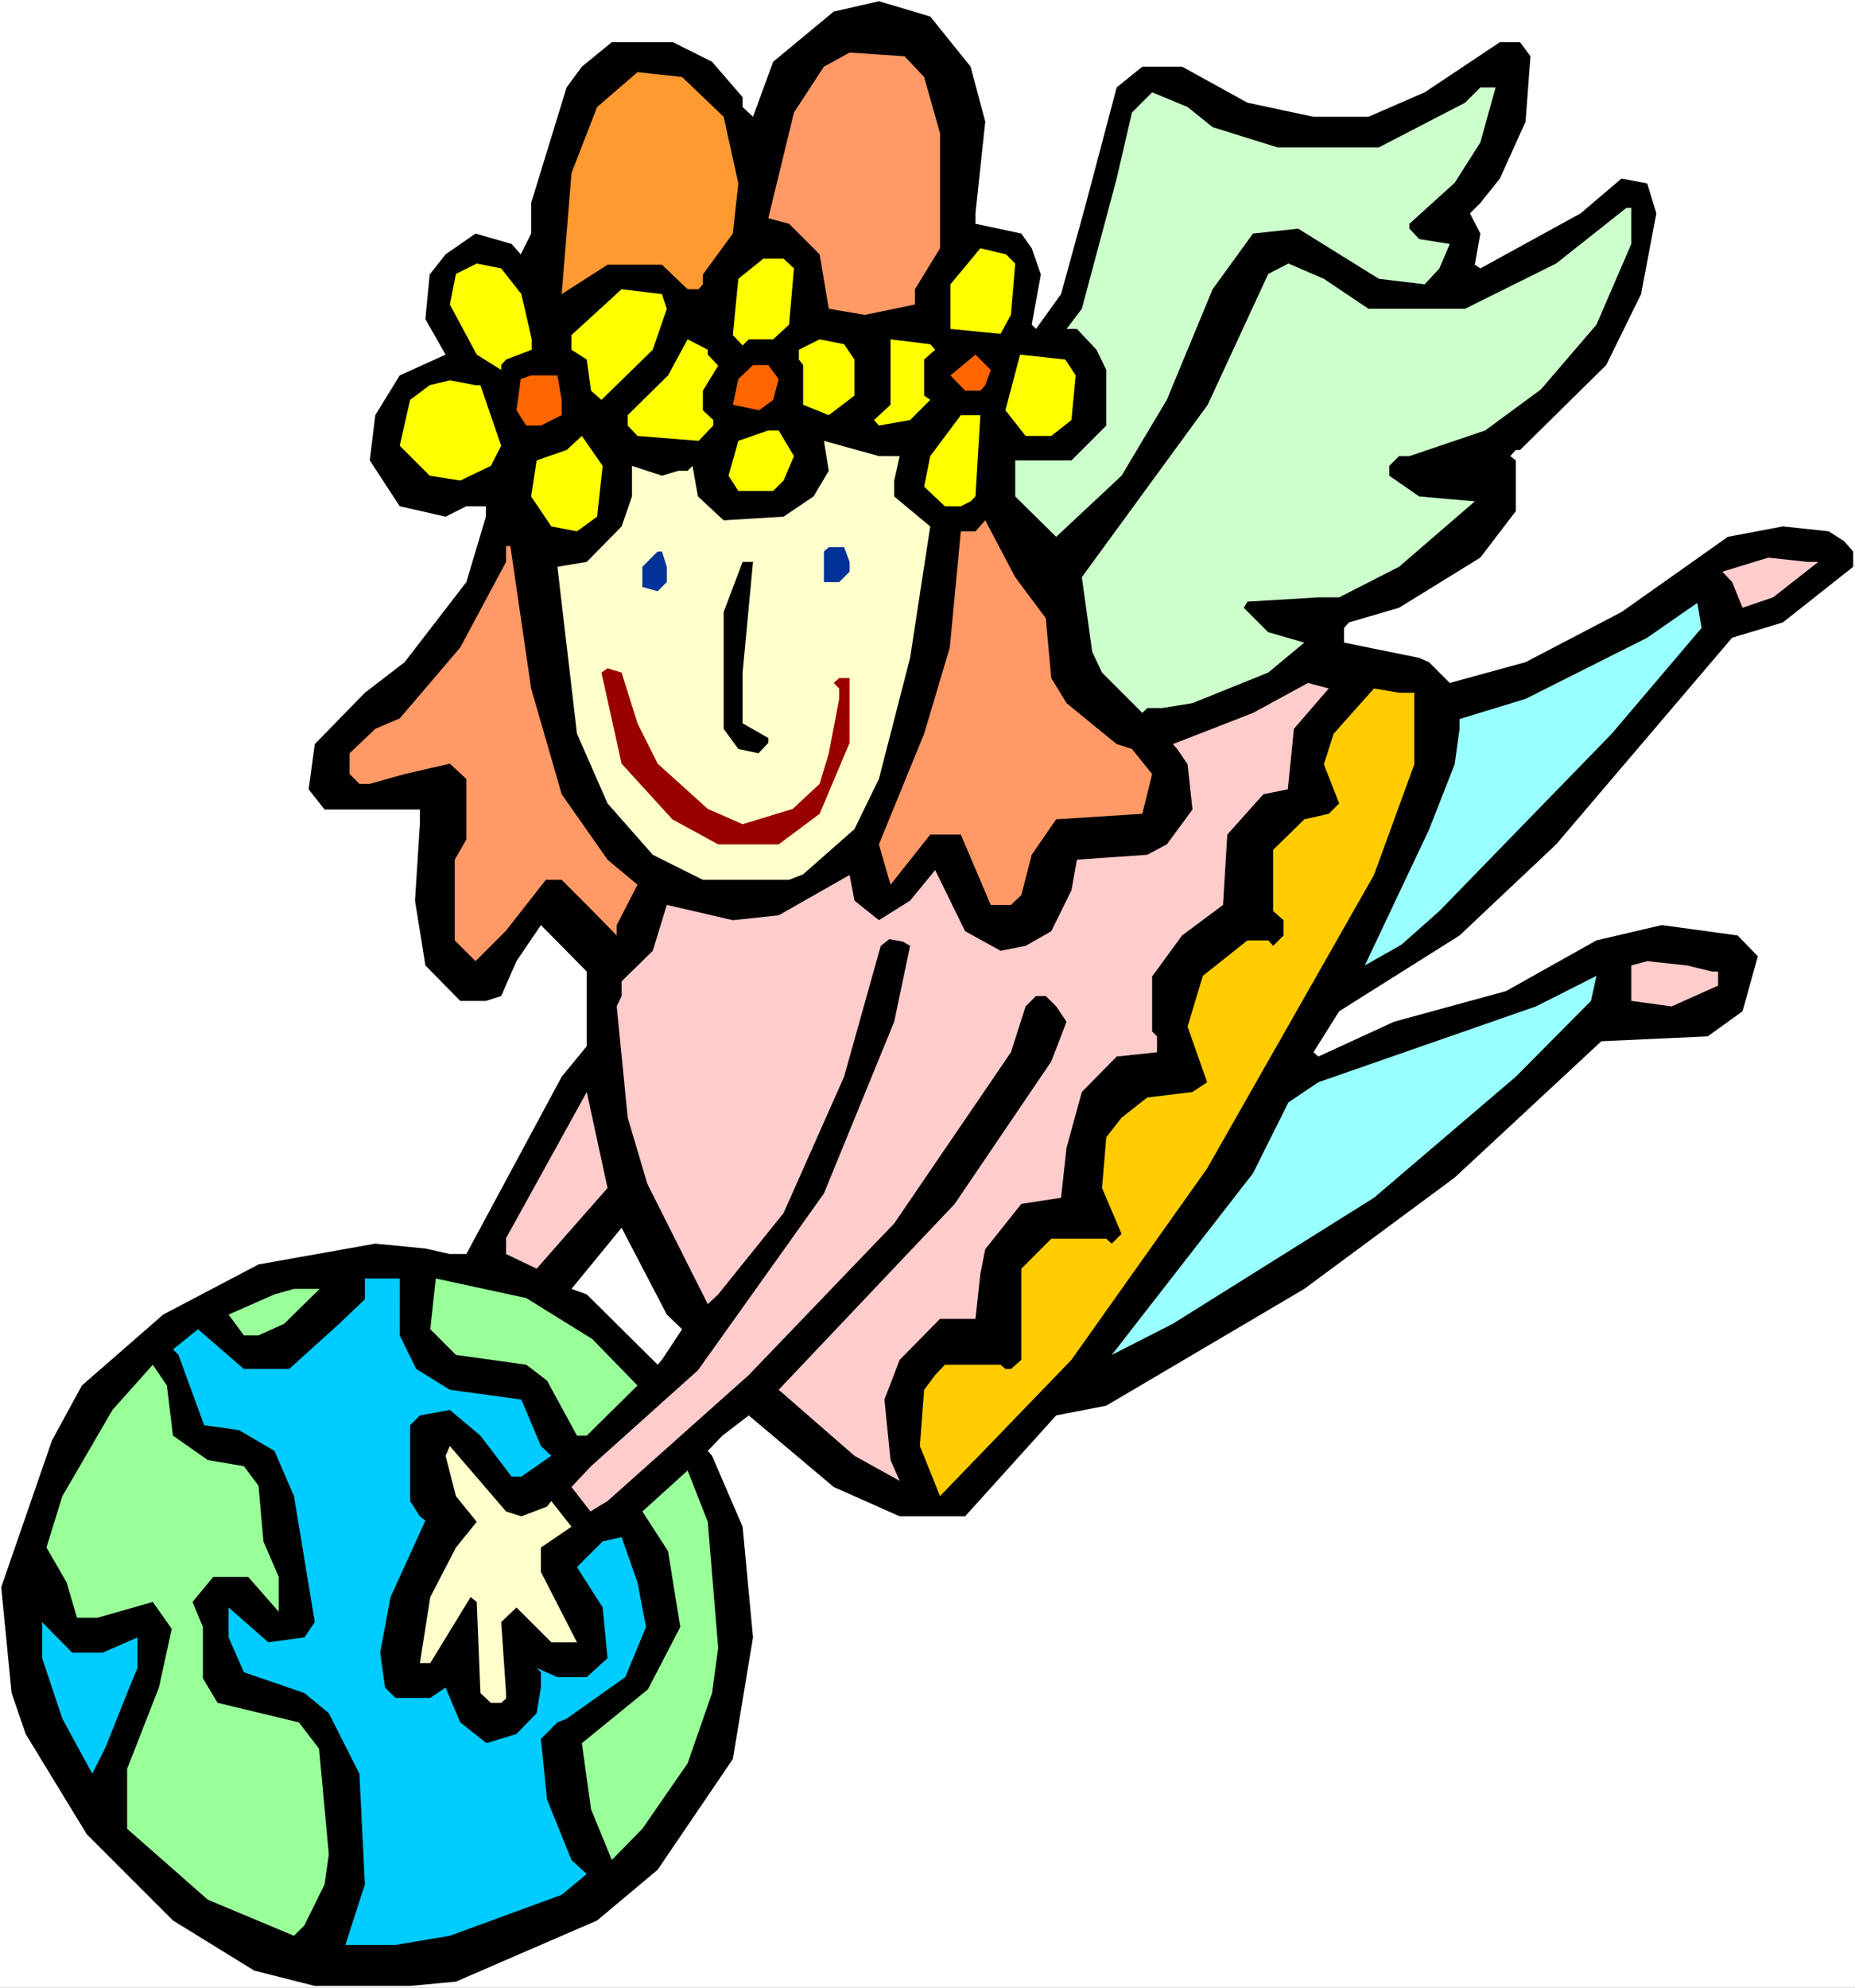 <?xml version="1.0" encoding="UTF-8" standalone="no"?>
<svg
   version="1.0"
   width="129.766mm"
   height="138.987mm"
   id="svg43"
   sodipodi:docname="Protecting World 6.wmf"
   xmlns:inkscape="http://www.inkscape.org/namespaces/inkscape"
   xmlns:sodipodi="http://sodipodi.sourceforge.net/DTD/sodipodi-0.dtd"
   xmlns="http://www.w3.org/2000/svg"
   xmlns:svg="http://www.w3.org/2000/svg">
  <rect width="100%" height="100%" fill="#808080" stroke="none"/>
  <sodipodi:namedview
     id="namedview43"
     pagecolor="#ffffff"
     bordercolor="#000000"
     borderopacity="0.25"
     inkscape:showpageshadow="2"
     inkscape:pageopacity="0.0"
     inkscape:pagecheckerboard="0"
     inkscape:deskcolor="#d1d1d1"
     inkscape:document-units="mm" />
  <defs
     id="defs1">
    <pattern
       id="WMFhbasepattern"
       patternUnits="userSpaceOnUse"
       width="6"
       height="6"
       x="0"
       y="0" />
  </defs>
  <path
     style="fill:#ffffff;fill-opacity:1;fill-rule:evenodd;stroke:none"
     d="M 0,525.307 H 490.455 V 0 H 0 Z"
     id="path1" />
  <path
     style="fill:#000000;fill-opacity:1;fill-rule:evenodd;stroke:none"
     d="m 256.621,17.613 3.878,14.542 -2.586,24.237 v 2.747 l 12.12,2.585 2.747,3.878 2.424,6.948 -2.424,13.25 1.131,1.131 6.626,-9.21 6.626,-24.076 8.08,-30.539 6.787,-5.494 h 10.504 l 17.291,9.533 17.453,3.716 h 14.544 l 14.867,-6.463 19.877,-13.25 h 5.333 l 2.747,3.716 -1.293,17.289 -6.787,15.027 -5.171,6.463 -2.747,2.747 2.747,5.332 -1.454,8.241 1.454,0.969 26.502,-14.542 10.827,-9.21 6.787,1.293 2.424,7.918 -4.04,21.329 -9.211,18.744 -22.786,22.46 h -1.131 l -1.454,1.616 1.454,1.131 v 13.411 l -9.373,12.28 -21.493,13.25 -13.251,3.878 -1.293,1.454 v 3.878 l 19.877,4.04 2.586,1.131 5.494,5.494 20.038,-5.494 25.371,-13.25 28.118,-19.875 14.544,-2.747 12.12,1.293 4.04,2.585 2.424,2.747 v 4.04 l -18.584,14.704 -13.413,4.04 -46.541,54.615 -25.533,24.076 -31.835,20.036 -6.787,10.826 1.293,1.131 20.038,-9.21 29.573,-8.079 23.917,-13.411 17.291,-4.04 20.038,2.747 5.333,5.494 -4.04,14.542 -9.211,6.625 -28.118,1.293 -38.784,36.033 -39.754,29.408 -52.358,30.862 -13.251,2.585 -24.078,26.661 h -17.291 l -17.453,-7.756 -22.462,-18.905 -6.949,5.332 -3.878,4.04 1.131,1.293 8.08,18.744 2.747,29.247 -5.333,32.155 -19.877,29.247 -15.998,13.411 -37.33,16.158 -12.12,1.131 H 83.224 L 67.226,520.783 45.733,507.533 22.947,484.75 6.787,458.25 3.07,447.424 0.323,419.47 13.736,380.69 l 7.918,-14.542 21.493,-18.744 25.21,-13.25 30.866,-5.494 13.251,1.293 6.464,1.454 h 4.363 l 25.21,-46.859 6.626,-8.079 v -19.713 l -12.12,-12.28 -6.464,9.533 -4.04,9.21 -4.04,1.293 h -6.787 l -9.211,-9.372 -2.747,-17.128 1.293,-20.198 v -3.878 H 85.81 l -4.202,-5.332 1.616,-11.957 13.251,-13.573 10.504,-8.079 16.322,-21.167 5.171,-17.289 v -2.747 h -5.171 l -5.494,2.747 -12.12,-2.747 -7.918,-12.119 1.454,-11.957 6.464,-10.503 12.12,-5.494 -5.333,-9.372 1.131,-11.796 4.202,-5.332 7.918,-5.494 9.534,2.747 2.424,2.747 2.747,-5.494 v -8.079 l 9.373,-30.539 4.04,-5.494 7.918,-6.463 h 16.16 l 10.342,5.171 8.08,9.372 v 2.585 l 2.747,2.585 5.333,-14.542 15.998,-13.25 11.958,-2.747 13.574,4.04 z"
     id="path2" />
  <path
     style="fill:#ff9966;fill-opacity:1;fill-rule:evenodd;stroke:none"
     d="m 244.339,20.359 4.202,14.866 v 30.378 l -6.626,10.826 v 4.04 l -13.251,2.747 -9.534,-1.616 -2.424,-14.381 -8.08,-8.079 -5.494,-1.454 6.787,-27.954 7.918,-12.119 6.787,-3.716 14.544,0.969 z"
     id="path3" />
  <path
     style="fill:#ff9932;fill-opacity:1;fill-rule:evenodd;stroke:none"
     d="m 191.334,30.862 3.878,17.613 -1.454,13.25 -7.918,10.826 v 2.585 l -1.131,1.293 h -2.909 l -6.787,-6.463 h -14.382 l -12.12,7.756 2.586,-31.993 6.787,-17.451 10.666,-9.21 11.797,1.293 z"
     id="path4" />
  <path
     style="fill:#ccffcc;fill-opacity:1;fill-rule:evenodd;stroke:none"
     d="m 391.395,37.649 -6.787,10.664 -11.958,10.826 v 1.293 l 2.586,2.747 8.08,1.293 -2.747,6.463 -3.878,4.201 -12.12,-1.454 -21.331,-13.25 -11.958,1.293 -10.666,14.704 -12.12,29.247 -11.958,20.036 -17.291,16.158 -10.827,-10.664 v -9.533 h 14.867 l 9.211,-9.21 V 97.758 l -2.586,-5.332 -5.171,-5.494 h -2.747 l 4.04,-5.332 9.211,-34.417 4.04,-17.451 5.333,-5.332 9.373,3.878 6.626,5.332 17.13,5.332 h 26.826 l 22.786,-11.796 4.04,-4.04 h 4.04 z"
     id="path5" />
  <path
     style="fill:#ccffcc;fill-opacity:1;fill-rule:evenodd;stroke:none"
     d="m 431.31,64.472 -9.211,21.329 -14.706,17.128 -14.706,10.826 -20.038,6.787 h -2.747 l -2.586,2.585 v 2.585 l 7.918,5.494 14.706,1.293 -20.038,17.289 -15.837,8.079 h -5.494 l -18.746,1.131 -0.97,1.616 6.464,6.463 9.534,2.747 -9.534,7.918 -20.038,8.079 -7.918,1.293 h -4.04 l -1.293,1.293 -10.666,-10.664 -2.586,-5.494 -2.747,-19.713 33.29,-45.566 15.998,-34.579 5.333,-2.747 9.373,4.04 11.797,7.918 h 25.533 l 24.078,-11.957 18.584,-14.704 h 1.293 z"
     id="path6" />
  <path
     style="fill:#ffff00;fill-opacity:1;fill-rule:evenodd;stroke:none"
     d="m 268.417,69.642 -1.131,13.573 -2.747,5.009 -13.251,-1.293 V 75.136 l 7.918,-9.533 6.787,1.616 z"
     id="path7" />
  <path
     style="fill:#ffff00;fill-opacity:1;fill-rule:evenodd;stroke:none"
     d="m 209.918,70.935 -1.293,14.866 -4.202,3.878 h -6.464 l -1.616,1.616 -2.586,-2.747 1.454,-14.866 6.626,-5.332 h 5.333 z"
     id="path8" />
  <path
     style="fill:#ffff00;fill-opacity:1;fill-rule:evenodd;stroke:none"
     d="m 137.845,77.722 2.747,11.957 v 2.747 l -6.787,2.585 -1.293,1.454 v 1.293 l -6.464,-4.04 -7.11,-13.25 1.616,-8.079 5.494,-2.747 6.464,1.293 z"
     id="path9" />
  <path
     style="fill:#ffff00;fill-opacity:1;fill-rule:evenodd;stroke:none"
     d="m 176.305,81.6 -3.717,10.826 -13.574,13.25 -2.747,-2.424 -1.131,-8.241 -4.04,-2.585 v -3.878 l 13.251,-12.119 10.666,1.293 z"
     id="path10" />
  <path
     style="fill:#ffff00;fill-opacity:1;fill-rule:evenodd;stroke:none"
     d="m 187.133,93.718 2.747,2.908 -4.04,6.625 v 5.171 l 2.747,2.585 v 1.454 l -3.878,4.04 -16.16,-1.293 -2.586,-2.747 v -2.747 l 10.666,-10.503 5.171,-9.533 5.333,2.747 z"
     id="path11" />
  <path
     style="fill:#ffff00;fill-opacity:1;fill-rule:evenodd;stroke:none"
     d="m 225.917,95.011 v 9.533 l -6.787,5.171 -6.787,-2.747 V 96.465 l -1.131,-1.454 v -2.585 l 5.494,-2.747 6.464,1.293 z"
     id="path12" />
  <path
     style="fill:#ffff00;fill-opacity:1;fill-rule:evenodd;stroke:none"
     d="m 247.248,92.426 -2.909,2.585 v 9.533 l 1.616,1.131 -5.333,5.332 -8.242,1.454 -1.293,-1.454 4.363,-4.04 V 89.679 l 10.504,1.293 z"
     id="path13" />
  <path
     style="fill:#ff6600;fill-opacity:1;fill-rule:evenodd;stroke:none"
     d="m 260.499,101.797 -1.293,1.454 h -4.04 l -3.878,-4.04 6.626,-5.494 4.04,4.04 z"
     id="path14" />
  <path
     style="fill:#ffff00;fill-opacity:1;fill-rule:evenodd;stroke:none"
     d="m 284.416,99.212 -1.131,11.796 -5.333,4.201 h -6.787 l -5.333,-6.786 3.878,-14.704 11.958,1.293 z"
     id="path15" />
  <path
     style="fill:#ff6600;fill-opacity:1;fill-rule:evenodd;stroke:none"
     d="m 205.878,100.182 -1.454,5.494 -3.717,2.747 -6.949,-1.454 1.454,-6.787 3.878,-3.716 h 4.04 z"
     id="path16" />
  <path
     style="fill:#ff6600;fill-opacity:1;fill-rule:evenodd;stroke:none"
     d="m 148.51,105.675 v 4.04 l -5.494,2.747 h -3.878 l -2.586,-4.04 1.131,-8.241 2.747,-0.969 h 6.949 z"
     id="path17" />
  <path
     style="fill:#ffff00;fill-opacity:1;fill-rule:evenodd;stroke:none"
     d="m 127.017,101.797 5.494,15.997 -2.747,5.332 -8.08,3.878 -8.08,-1.293 -7.918,-7.918 2.747,-12.119 5.171,-3.878 5.333,-1.293 6.787,1.293 z"
     id="path18" />
  <path
     style="fill:#ffff00;fill-opacity:1;fill-rule:evenodd;stroke:none"
     d="m 257.913,131.206 -1.293,1.293 -2.586,1.293 h -4.202 l -5.494,-5.171 1.616,-8.079 8.08,-10.826 h 5.171 z"
     id="path19" />
  <path
     style="fill:#ffff00;fill-opacity:1;fill-rule:evenodd;stroke:none"
     d="m 209.918,120.541 -2.747,6.463 -2.747,2.747 h -9.211 l -2.586,-4.04 2.586,-9.21 7.918,-2.747 h 2.747 z"
     id="path20" />
  <path
     style="fill:#ffff00;fill-opacity:1;fill-rule:evenodd;stroke:none"
     d="m 157.883,136.538 -5.333,3.878 -6.787,-1.293 -5.333,-7.918 1.454,-9.533 7.918,-2.747 4.04,-3.716 5.494,7.918 z"
     id="path21" />
  <path
     style="fill:#ffffcc;fill-opacity:1;fill-rule:evenodd;stroke:none"
     d="m 237.875,120.541 -1.454,6.463 v 4.201 l 9.534,7.918 -5.333,34.74 -8.242,31.993 -6.464,13.25 -13.574,11.957 -3.717,1.454 h -22.786 l -13.251,-6.625 -11.958,-13.573 -8.08,-18.42 -5.171,-44.112 7.757,-1.293 9.211,-9.372 2.747,-7.918 v -8.079 l 7.918,2.585 4.363,-1.293 h 2.424 l 1.293,-1.293 1.454,8.079 6.787,6.302 15.837,-0.97 7.918,-5.332 4.04,-6.787 -1.293,-7.918 14.544,4.04 z"
     id="path22" />
  <path
     style="fill:#ff9966;fill-opacity:1;fill-rule:evenodd;stroke:none"
     d="m 276.497,163.361 1.454,15.835 4.04,6.625 13.251,10.826 4.04,1.293 5.333,6.625 -2.586,10.503 -22.786,1.454 -6.464,9.372 -2.747,10.664 -2.747,2.585 h -5.333 l -7.918,-18.582 h -8.08 l -10.504,13.25 -3.07,-10.664 11.958,-29.247 6.787,-22.783 2.909,-30.701 h 3.878 l 2.586,-2.909 7.918,15.027 z"
     id="path23" />
  <path
     style="fill:#ff9966;fill-opacity:1;fill-rule:evenodd;stroke:none"
     d="m 140.43,181.943 8.08,27.954 12.12,17.289 7.918,6.625 -5.494,10.664 v 2.747 l -7.918,-8.079 -6.626,-6.625 h -4.202 l -10.504,13.411 -8.08,8.079 -5.494,-5.494 v -21.329 l 3.07,-5.332 v -15.997 l -4.363,-4.04 -11.958,2.747 -9.211,2.585 h -2.747 l -2.586,-2.585 v -5.494 l 6.787,-6.463 6.464,-2.747 15.998,-18.744 12.12,-22.622 v -4.201 h 1.131 z"
     id="path24" />
  <path
     style="fill:#003299;fill-opacity:1;fill-rule:evenodd;stroke:none"
     d="m 224.624,148.495 v 2.585 l -2.747,2.747 h -4.04 v -8.079 l 1.293,-1.131 h 4.04 z"
     id="path25" />
  <path
     style="fill:#003299;fill-opacity:1;fill-rule:evenodd;stroke:none"
     d="m 176.305,149.788 v 4.04 l -2.424,2.424 -4.04,-1.131 v -5.332 l 4.04,-4.04 h 1.131 z"
     id="path26" />
  <path
     style="fill:#ffcccc;fill-opacity:1;fill-rule:evenodd;stroke:none"
     d="m 480.759,148.495 -11.958,9.372 -8.08,2.747 -2.747,-6.786 -2.586,-2.747 12.12,-3.716 10.504,1.131 z"
     id="path27" />
  <path
     style="fill:#000000;fill-opacity:1;fill-rule:evenodd;stroke:none"
     d="m 196.344,177.742 v 13.411 l 6.787,3.878 v 1.293 l -2.586,2.747 -5.333,-1.131 -3.878,-5.332 v -30.862 l 5.01,-13.25 h 2.747 z"
     id="path28" />
  <path
     style="fill:#99ffff;fill-opacity:1;fill-rule:evenodd;stroke:none"
     d="m 426.139,193.9 -45.571,46.859 -10.019,8.887 -9.696,5.494 16.968,-35.871 6.787,-17.289 1.293,-9.372 v -2.585 l 17.453,-5.332 32.158,-16.158 13.251,-9.21 1.131,6.625 z"
     id="path29" />
  <path
     style="fill:#990000;fill-opacity:1;fill-rule:evenodd;stroke:none"
     d="m 168.549,191.153 5.333,10.664 13.251,11.957 9.211,4.04 13.251,-4.04 7.11,-6.625 2.424,-8.079 2.747,-14.381 v -2.747 l -1.454,-1.454 1.454,-1.293 h 2.747 v 17.128 l -7.918,18.744 -10.827,8.079 h -15.998 l -12.12,-6.625 -13.413,-14.704 -5.333,-24.076 1.616,-1.131 3.717,1.131 z"
     id="path30" />
  <path
     style="fill:#ffcccc;fill-opacity:1;fill-rule:evenodd;stroke:none"
     d="m 342.107,192.607 -1.616,15.997 -6.464,1.293 -9.534,10.664 -1.131,18.582 -10.827,8.079 -7.918,10.826 v 14.542 l 1.293,1.293 v 4.201 l -10.666,1.131 -9.211,9.372 -4.04,14.704 -1.454,13.25 -10.504,1.616 -9.534,11.957 -1.293,6.463 -1.293,11.957 h -9.373 l -10.666,10.826 -4.04,10.503 1.616,15.997 2.424,5.494 -11.958,-6.625 -20.038,-17.451 46.541,-49.121 25.533,-37.649 4.04,-10.503 -2.747,-4.04 -2.747,-2.747 h -2.586 l -2.747,2.747 -3.878,12.119 -30.866,45.243 -38.461,40.073 -37.33,33.286 -4.525,2.747 -5.01,-6.463 5.171,-5.494 28.28,-25.369 33.29,-46.698 18.584,-45.405 4.202,-20.036 -1.939,-1.131 -3.555,-0.646 -2.262,1.777 -9.696,34.579 -15.998,36.033 -17.291,21.491 -2.747,2.585 -15.998,-31.832 -5.171,-17.451 -2.909,-29.408 1.293,-2.747 v -3.878 l 8.242,-8.079 3.717,-12.119 17.453,4.04 12.12,-1.293 18.746,-10.664 1.293,6.786 6.464,5.171 8.242,-5.171 6.626,-8.079 7.918,16.158 9.373,5.171 6.626,-1.293 6.787,-3.878 5.333,-10.826 1.454,-8.079 18.584,-1.293 5.171,-2.747 6.787,-9.21 -1.293,-11.957 -2.747,-4.04 -1.131,-1.293 21.17,-8.241 14.544,-7.918 5.494,1.454 z"
     id="path31" />
  <path
     style="fill:#ffcc00;fill-opacity:1;fill-rule:evenodd;stroke:none"
     d="m 373.942,183.074 v 18.905 l -10.666,29.247 -44.117,77.56 -35.875,50.576 -30.866,31.993 -3.878,4.04 -5.333,-13.25 1.131,-14.866 2.909,-3.878 2.586,-2.747 h 14.706 l 1.293,1.131 h 1.454 l 2.747,-2.424 v -24.076 l 7.918,-7.918 h 14.544 l 1.454,1.293 2.586,-2.585 -5.171,-12.119 1.131,-13.411 4.04,-5.171 6.787,-5.332 11.958,-1.454 3.878,-2.585 -5.171,-14.704 4.04,-13.411 11.797,-9.372 h 5.494 l 1.293,1.454 2.747,-2.747 v -4.04 l -2.747,-2.424 v -16.158 l 8.242,-8.079 6.464,-1.454 2.747,-2.747 -4.04,-10.341 2.586,-8.079 10.666,-11.957 6.626,1.131 z"
     id="path32" />
  <path
     style="fill:#ffcccc;fill-opacity:1;fill-rule:evenodd;stroke:none"
     d="m 452.641,256.756 h 1.616 v 3.716 l -12.282,5.494 -10.666,-1.454 v -9.372 l 4.202,-1.131 10.504,1.131 z"
     id="path33" />
  <path
     style="fill:#99ffff;fill-opacity:1;fill-rule:evenodd;stroke:none"
     d="m 400.768,284.548 -37.491,31.993 -53.166,33.286 -16.16,8.241 37.33,-47.99 9.373,-18.744 7.918,-5.332 57.53,-20.036 15.998,-8.079 -1.454,6.625 z"
     id="path34" />
  <path
     style="fill:#ffcccc;fill-opacity:1;fill-rule:evenodd;stroke:none"
     d="m 141.885,335.285 -8.08,-3.878 v -4.201 l 21.331,-38.618 5.494,25.369 z"
     id="path35" />
  <path
     style="fill:#ffffff;fill-opacity:1;fill-rule:evenodd;stroke:none"
     d="m 180.345,351.282 -5.333,8.079 -1.131,1.293 -18.746,-18.582 -4.04,-1.454 13.251,-16.158 11.958,22.945 z"
     id="path36" />
  <path
     style="fill:#00ccff;fill-opacity:1;fill-rule:evenodd;stroke:none"
     d="m 105.686,352.898 4.363,8.887 8.888,5.494 18.907,2.585 5.171,12.28 2.747,2.585 -7.918,5.494 h -2.586 l -8.242,-10.826 -8.08,-6.787 -7.918,1.454 -2.586,2.585 v 20.036 l 2.586,4.04 1.454,1.131 -9.211,20.198 -2.747,14.704 1.293,9.21 2.747,2.747 h 9.211 l 4.04,-2.747 3.878,9.21 6.949,5.494 7.918,-2.424 5.333,-5.494 1.131,-6.786 v -4.04 l -1.131,-1.131 5.494,2.424 h 7.757 l 5.494,-5.009 -1.293,-13.411 -6.787,-10.664 6.787,-6.786 5.01,-1.131 4.202,11.957 2.262,11.796 -5.494,13.25 -15.514,10.988 -2.424,0.97 -4.363,4.363 1.616,15.997 6.464,15.997 4.04,3.716 -6.626,5.494 -29.573,10.826 -14.382,2.424 H 91.304 l 5.171,-15.997 -1.454,-29.247 -8.08,-15.997 -6.464,-5.332 -15.998,-5.494 -4.04,-9.21 v -7.918 l 10.504,9.21 9.534,-1.293 2.747,-4.04 -5.494,-33.286 -5.171,-11.957 -9.373,-5.494 -9.211,-1.293 -6.787,-18.582 -1.454,-1.454 6.626,-5.332 12.12,10.503 h 11.958 l 13.251,-11.957 6.787,-6.463 v -5.494 h 9.211 z"
     id="path37" />
  <path
     style="fill:#99ff99;fill-opacity:1;fill-rule:evenodd;stroke:none"
     d="m 156.59,353.867 11.958,12.28 -13.413,13.25 h -2.586 l -7.918,-14.542 -5.494,-4.201 -18.584,-2.585 -6.787,-6.787 1.454,-13.411 23.917,5.171 z"
     id="path38" />
  <path
     style="fill:#99ff99;fill-opacity:1;fill-rule:evenodd;stroke:none"
     d="m 75.144,349.828 -6.787,3.07 h -3.878 l -4.04,-5.494 12.12,-5.332 5.171,-1.454 h 6.787 z"
     id="path39" />
  <path
     style="fill:#99ff99;fill-opacity:1;fill-rule:evenodd;stroke:none"
     d="m 45.733,379.397 9.211,6.463 9.534,1.616 3.878,5.171 1.293,14.704 4.04,9.372 v 9.21 l -8.08,-9.21 h -9.211 l -5.494,6.625 2.747,6.625 v 13.573 l 3.878,6.463 21.493,5.171 5.333,6.948 2.586,27.954 -1.131,7.918 -5.333,10.826 -2.747,2.747 -22.786,-9.533 -21.331,-18.744 v -15.835 l 8.403,-21.491 3.394,-15.512 -5.01,-7.11 -14.706,4.201 h -5.333 l -2.747,-9.372 -5.333,-9.21 4.202,-13.573 13.251,-22.783 10.666,-11.957 3.717,5.494 z"
     id="path40" />
  <path
     style="fill:#ffffcc;fill-opacity:1;fill-rule:evenodd;stroke:none"
     d="m 137.845,400.726 6.787,-2.585 1.131,-1.454 5.333,6.786 -8.08,5.494 v 6.463 l 9.534,18.582 h -6.787 l -9.211,-9.21 -4.04,3.878 1.293,18.744 v 1.454 l -1.293,1.131 h -2.747 l -2.747,-2.585 -0.97,-24.076 -1.616,-1.293 -10.666,17.451 h -2.747 l 2.747,-17.451 6.787,-13.088 5.494,-6.787 -5.494,-6.786 -2.747,-10.664 1.131,-2.585 14.867,17.289 z"
     id="path41" />
  <path
     style="fill:#99ff99;fill-opacity:1;fill-rule:evenodd;stroke:none"
     d="m 189.88,435.467 -1.616,11.957 -6.464,18.582 -11.958,17.289 -8.08,8.241 -5.494,-13.411 -2.424,-17.451 17.453,-14.219 8.565,-16.481 -3.232,-20.036 -6.787,-10.503 11.958,-10.826 5.333,13.573 z"
     id="path42" />
  <path
     style="fill:#00ccff;fill-opacity:1;fill-rule:evenodd;stroke:none"
     d="m 27.149,436.759 9.211,-4.04 v 8.079 l -2.747,6.625 -5.656,14.219 -3.555,7.11 -7.918,-14.542 -5.333,-15.997 v -9.533 l 7.918,8.079 z"
     id="path43" />
</svg>
